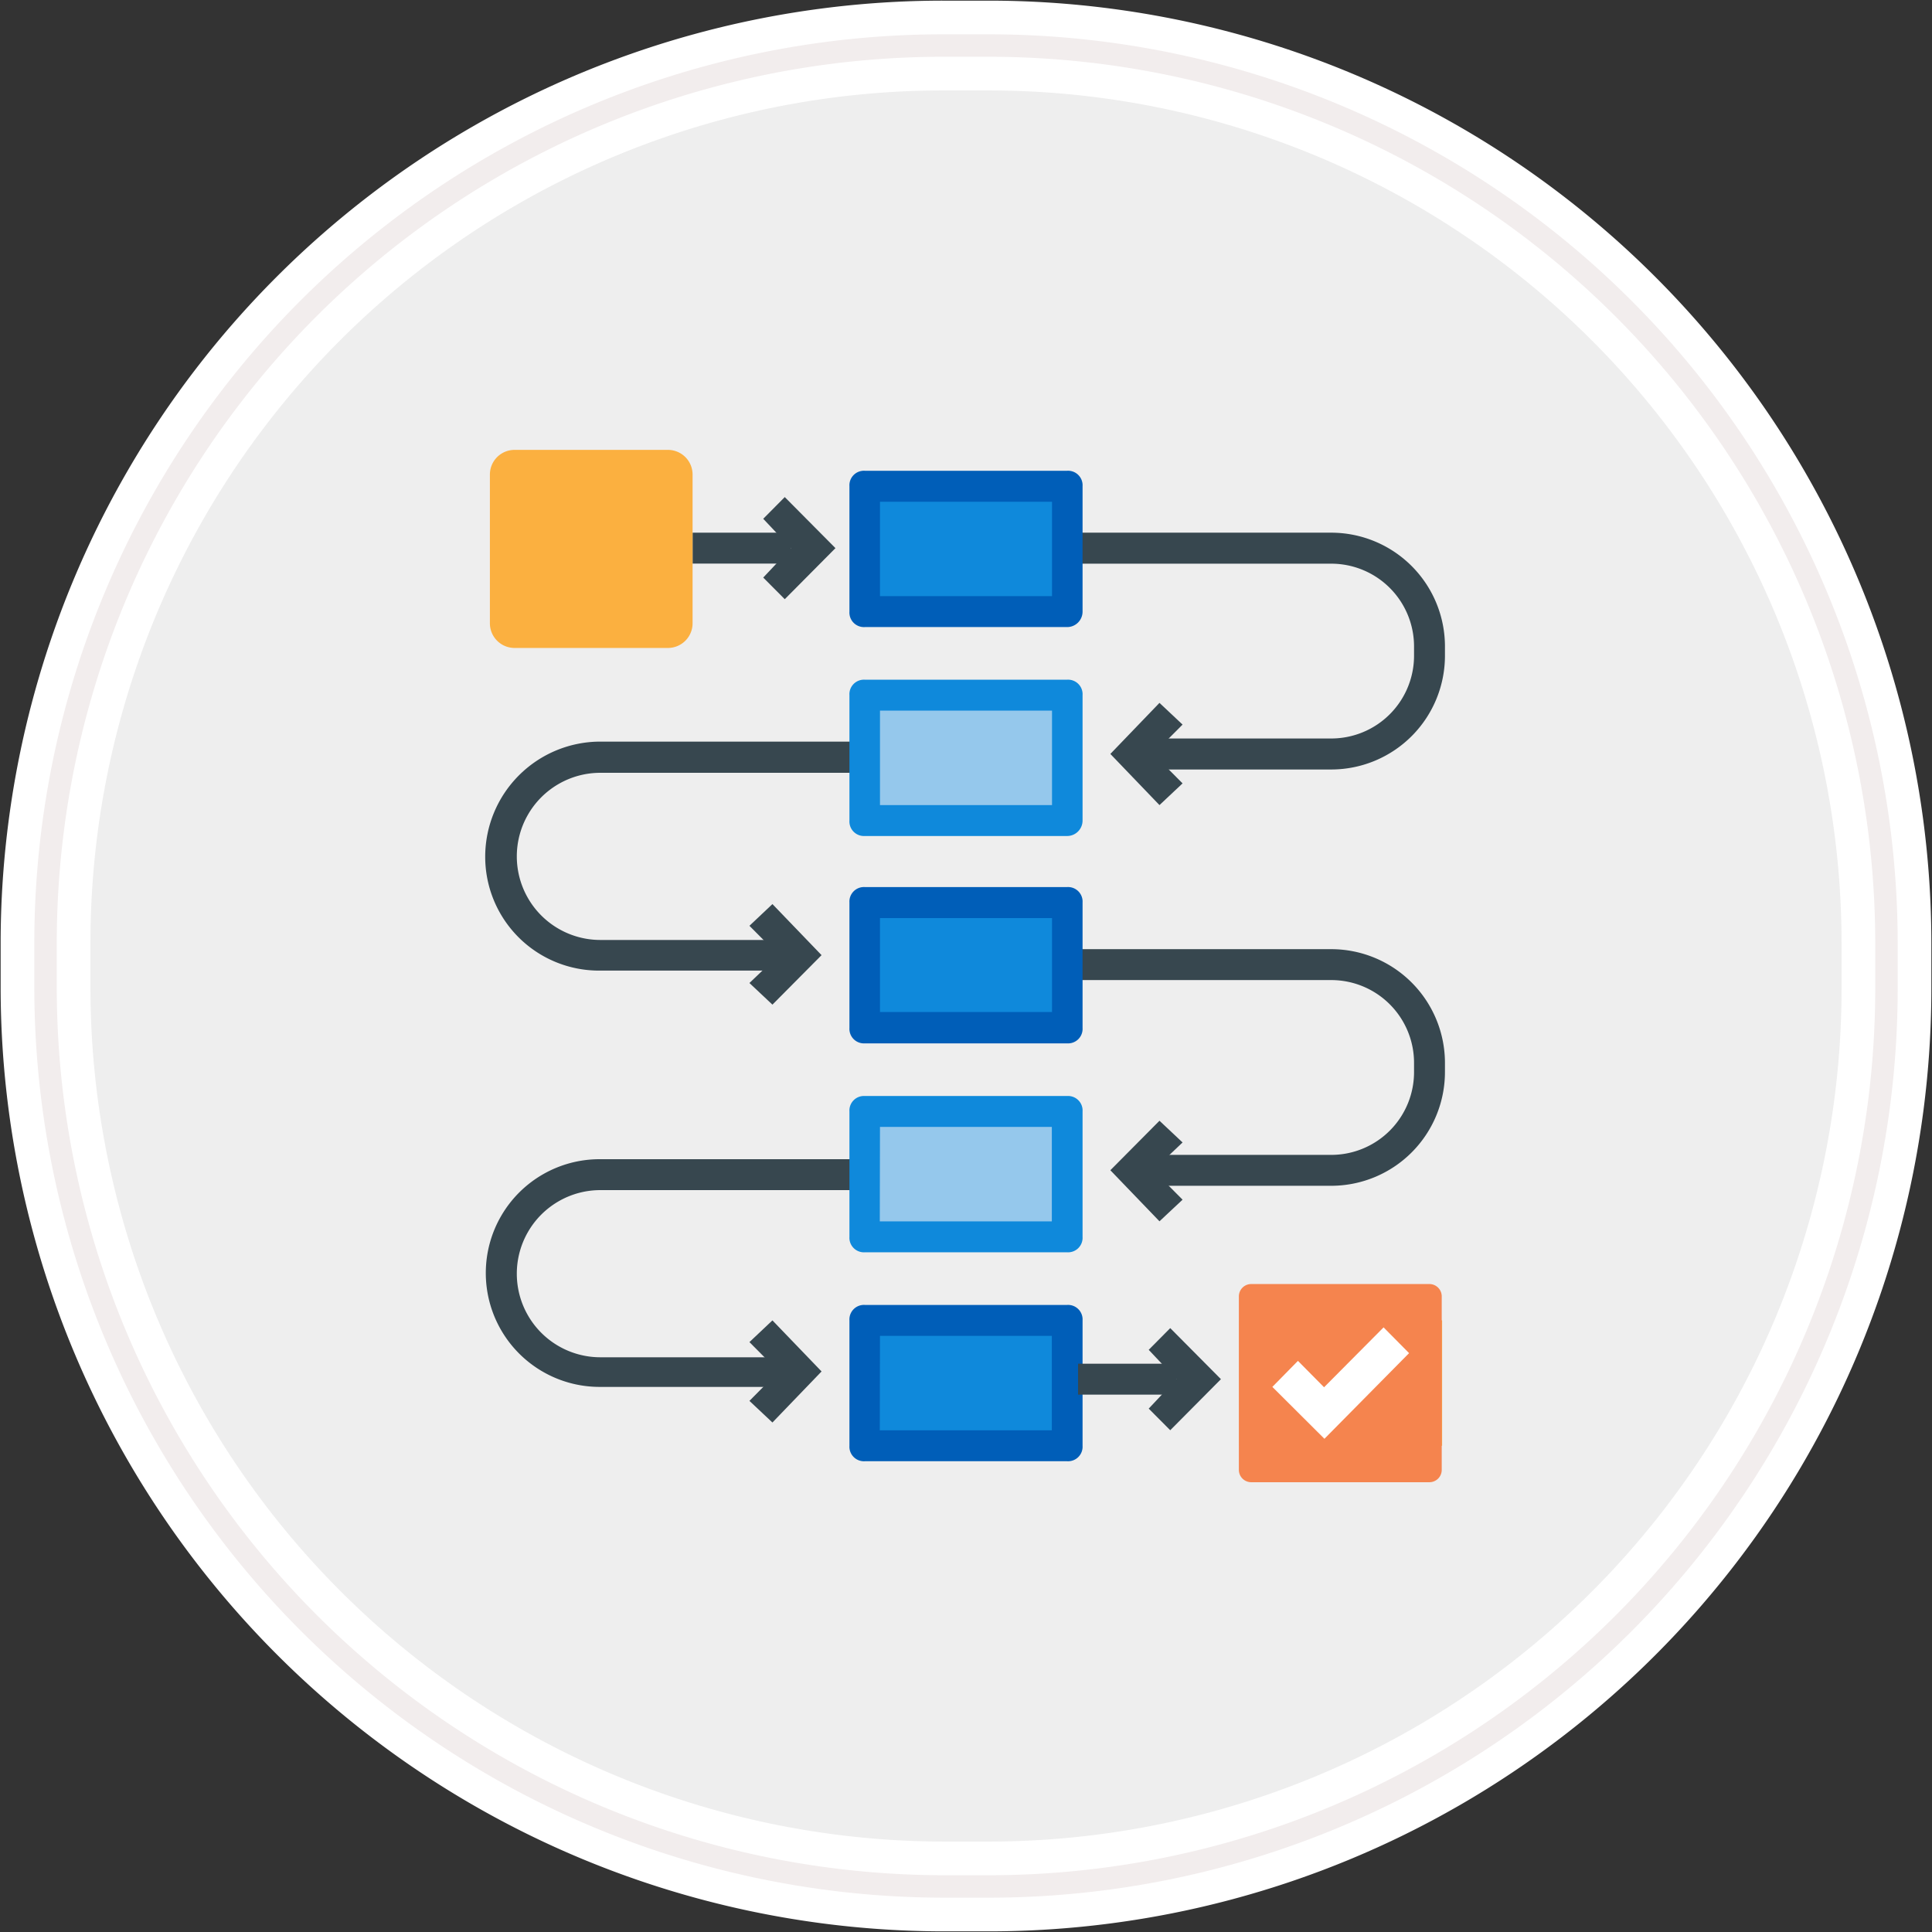 <svg id="Layer_1" data-name="Layer 1" xmlns="http://www.w3.org/2000/svg" viewBox="0 0 210 210"><rect x="0" y="0" width="210" height="210" fill="#333333" stroke="none"/><defs><style>.cls-1{fill:#eee;stroke:#fff;stroke-width:9.76px;}.cls-2{fill:none;stroke:#f2eded;stroke-width:2.44px;}.cls-3{fill:#37474f;}.cls-4{fill:#0f89db;}.cls-5{fill:#005eb8;}.cls-6{fill:#95c8ec;}.cls-7{fill:#fbb040;}.cls-8{fill:#f5844e;}.cls-9{fill:#fff;}</style></defs><title>-</title><g id="Rectangle-290"><path id="path-1" class="cls-1" d="M102.55,4.95h4.9a97.6,97.6,0,0,1,97.6,97.6v4.9a97.6,97.6,0,0,1-97.6,97.6h-4.9a97.75,97.75,0,0,1-97.6-97.7v-4.9A97.58,97.58,0,0,1,102.55,4.95Z"/><path id="path-1-2" data-name="path-1" class="cls-2" d="M102.55,4.95h4.9a97.6,97.6,0,0,1,97.6,97.6v4.9a97.6,97.6,0,0,1-97.6,97.6h-4.9a97.75,97.75,0,0,1-97.6-97.7v-4.9A97.58,97.58,0,0,1,102.55,4.95Z"/></g><path class="cls-3" d="M86.8,150.75H65.1A12.36,12.36,0,1,1,65.26,126H94v3.36H65.26a9.08,9.08,0,0,0,0,18.17H87v3.2H86.8Z"/><path class="cls-3" d="M86.8,105.5H65.1A12.37,12.37,0,0,1,52.74,93.06,12.52,12.52,0,0,1,65.26,80.61H94V84H65.26a9.08,9.08,0,0,0,0,18.17H87v3.36H86.8Z"/><path class="cls-3" d="M144.73,128.89H123v-3.36h21.7a9,9,0,0,0,9-9.08v-.84a9,9,0,0,0-9-9.08H116v-3.36h28.71a12.37,12.37,0,0,1,12.35,12.45v.84A12.37,12.37,0,0,1,144.73,128.89Z"/><path class="cls-3" d="M144.73,83.64H123V80.27h21.7a9,9,0,0,0,9-9.08v-.84a9,9,0,0,0-9-9.08H116V57.9h28.71a12.37,12.37,0,0,1,12.35,12.45v.84A12.37,12.37,0,0,1,144.73,83.64Z"/><polygon class="cls-3" points="85.3 65.13 82.96 62.78 85.97 59.58 82.96 56.39 85.3 54.03 90.81 59.58 85.3 65.13"/><rect class="cls-3" x="75.28" y="57.9" width="10.68" height="3.36"/><rect class="cls-4" x="93.98" y="143.52" width="22.04" height="13.63"/><path class="cls-5" d="M116,158.83H94a1.58,1.58,0,0,1-1.67-1.68V143.52A1.58,1.58,0,0,1,94,141.84h22a1.58,1.58,0,0,1,1.67,1.68v13.63A1.58,1.58,0,0,1,116,158.83Zm-20.37-3.36h18.7V145.2H95.65Z"/><rect class="cls-6" x="93.98" y="120.81" width="22.04" height="13.63"/><path class="cls-4" d="M116,136.12H94a1.58,1.58,0,0,1-1.67-1.68V120.81A1.58,1.58,0,0,1,94,119.13h22a1.58,1.58,0,0,1,1.67,1.68v13.63A1.58,1.58,0,0,1,116,136.12Zm-20.37-3.36h18.7V122.49H95.65Z"/><rect class="cls-4" x="93.98" y="98.27" width="22.04" height="13.63"/><path class="cls-5" d="M116,113.41H94a1.58,1.58,0,0,1-1.67-1.68V98.1A1.58,1.58,0,0,1,94,96.42h22a1.58,1.58,0,0,1,1.67,1.68v13.63A1.58,1.58,0,0,1,116,113.41ZM95.65,110h18.7V99.79H95.65Z"/><rect class="cls-6" x="93.98" y="75.56" width="22.04" height="13.63"/><path class="cls-4" d="M116,90.87H94a1.58,1.58,0,0,1-1.67-1.68V75.56A1.58,1.58,0,0,1,94,73.88h22a1.58,1.58,0,0,1,1.67,1.68V89.19A1.68,1.68,0,0,1,116,90.87ZM95.65,87.51h18.7V77.24H95.65Z"/><rect class="cls-4" x="93.98" y="52.85" width="22.04" height="13.63"/><path class="cls-5" d="M116,68.16H94a1.58,1.58,0,0,1-1.67-1.68V52.85A1.58,1.58,0,0,1,94,51.17h22a1.58,1.58,0,0,1,1.67,1.68V66.48A1.68,1.68,0,0,1,116,68.16ZM95.65,64.8h18.7V54.54H95.65Z"/><polygon class="cls-3" points="83.96 154.62 81.46 152.27 84.63 149.07 81.46 145.88 83.96 143.52 89.3 149.07 83.96 154.62"/><polygon class="cls-3" points="83.96 109.2 81.46 106.85 84.63 103.82 81.46 100.63 83.96 98.27 89.3 103.82 83.96 109.2"/><polygon class="cls-3" points="126.03 132.75 120.69 127.2 126.03 121.82 128.54 124.18 125.36 127.2 128.54 130.4 126.03 132.75"/><polygon class="cls-3" points="126.03 87.51 120.69 81.95 126.03 76.4 128.54 78.76 125.36 81.95 128.54 85.15 126.03 87.51"/><polygon class="cls-3" points="127.2 155.46 124.86 153.11 127.87 149.91 124.86 146.72 127.2 144.36 132.71 149.91 127.2 155.46"/><rect class="cls-3" x="117.18" y="148.23" width="10.68" height="3.36"/><rect class="cls-7" x="134.71" y="143.52" width="22.04" height="13.63"/><path class="cls-7" d="M55.92,48.9H72.61a2.68,2.68,0,0,1,2.67,2.69V67.74a2.68,2.68,0,0,1-2.67,2.69H55.92a2.68,2.68,0,0,1-2.67-2.69V51.59A2.68,2.68,0,0,1,55.92,48.9Z"/><path class="cls-8" d="M136,139.57h19.37a1.34,1.34,0,0,1,1.34,1.35v18.84a1.34,1.34,0,0,1-1.34,1.35H136a1.34,1.34,0,0,1-1.34-1.35V140.91A1.34,1.34,0,0,1,136,139.57Z"/><polygon class="cls-9" points="143.96 156.39 138.3 150.75 141.08 147.92 143.92 150.79 150.39 144.28 153.16 147.08 143.96 156.39"/></svg>